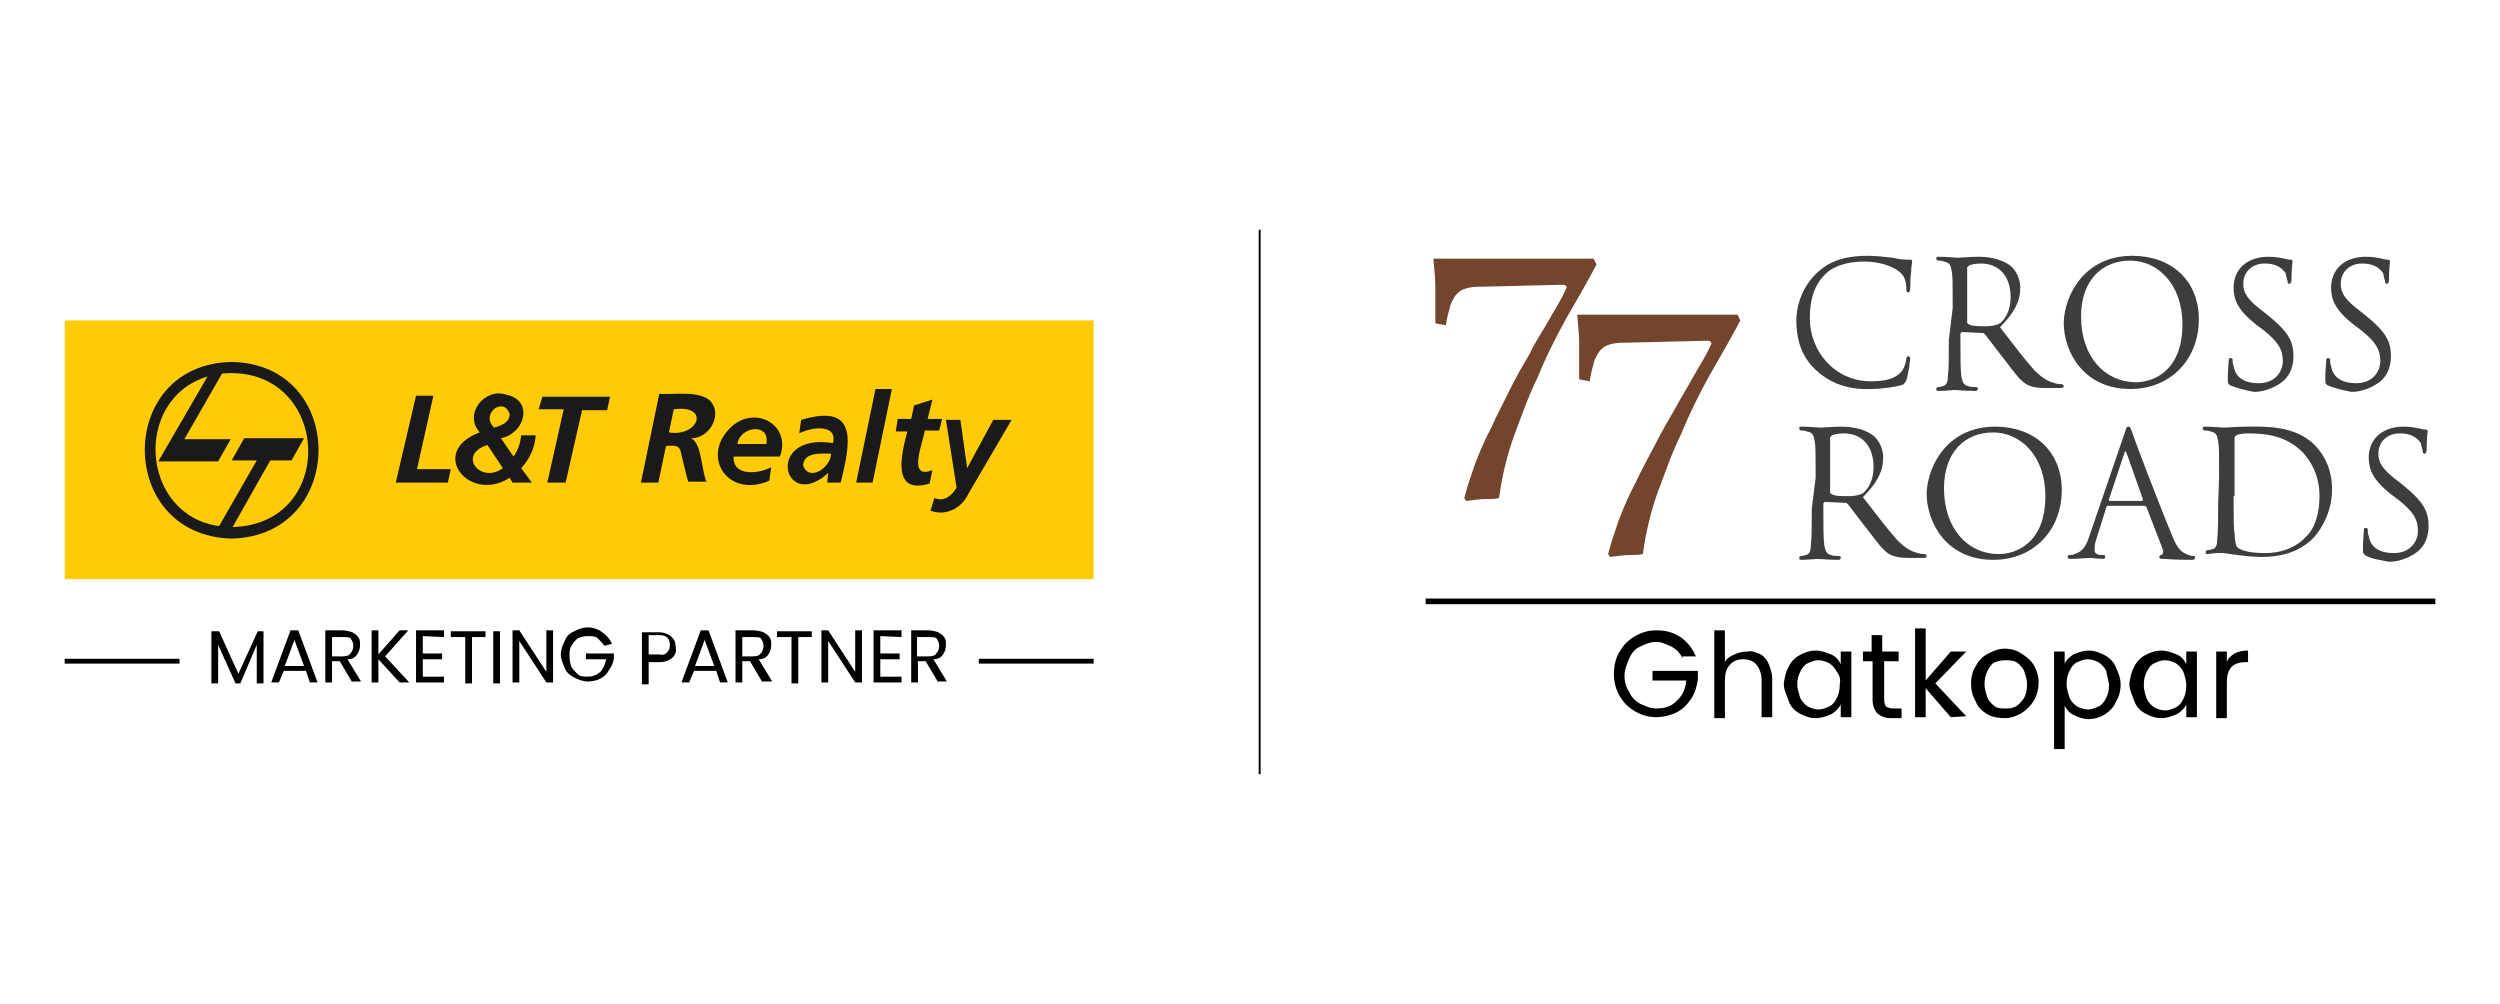 <svg version="1.1" id="Layer_1" xmlns="http://www.w3.org/2000/svg" x="0" y="0" viewBox="0 0 259 104" style="enable-background:new 0 0 259 104" xml:space="preserve"><style>.st1{fill:#72452c}.st2{fill:#3c3d3d}.st6{fill:none;stroke:#000;stroke-width:.5;stroke-miterlimit:10}</style><path d="M130.4 23.8h.2v56.4h-.2zM174.3 68.2c-.2-.5-.6-.9-1.1-1.2-.5-.2-1-.5-1.6-.5-.6 0-1.1.2-1.7.5-.5.2-.9.7-1.1 1.2-.2.5-.5 1.1-.5 1.8s.2 1.3.5 1.7c.2.5.6.9 1.1 1.2.5.2 1 .5 1.7.5.8 0 1.6-.2 2.1-.8.6-.5.9-1.2 1-2.1h-3.5v-1h4.7v.9c-.1.7-.3 1.4-.7 2s-.9 1.1-1.5 1.4-1.4.5-2.1.5c-.8 0-1.5-.2-2.2-.6-.7-.4-1.2-.9-1.6-1.6-.4-.7-.6-1.4-.6-2.3 0-.8.2-1.7.6-2.3.4-.7.9-1.2 1.6-1.6s1.4-.6 2.2-.6c1 0 1.7.2 2.5.7.7.5 1.2 1.1 1.6 2h-1.4v.2zM182.2 67.7c.5.2.8.6 1 1 .2.5.4 1 .4 1.6v4h-1.1v-3.8c0-.7-.2-1.2-.5-1.6-.3-.4-.8-.6-1.4-.6s-1.1.2-1.4.6c-.4.4-.5 1-.5 1.7v3.8h-1.1v-9.1h1.1v3.3c.2-.4.5-.6 1-.8.4-.2.8-.3 1.4-.3.2-.1.6 0 1.1.2zM185.3 69.1c.2-.5.7-1 1.1-1.2.5-.3 1.1-.5 1.7-.5.6 0 1.1.2 1.6.4s.8.6 1 1v-1.3h1.1v6.8h-1.1V73c-.2.4-.6.8-1 1-.5.2-1 .4-1.6.4-.6 0-1.1-.2-1.7-.5-.5-.3-.9-.7-1.1-1.3-.2-.6-.5-1.1-.5-1.8.1-.6.2-1.2.5-1.7zm5 .5c-.2-.4-.5-.7-.8-.9-.4-.2-.8-.3-1.1-.3-.5 0-.8.2-1.1.3-.4.2-.6.5-.8.9-.2.4-.3.8-.3 1.3s.2 1 .3 1.4c.2.4.5.7.8.9.4.2.8.3 1.1.3.5 0 .8-.2 1.1-.3.4-.2.6-.5.8-.9.2-.4.3-.8.3-1.4.1-.5 0-.9-.3-1.3zM195.2 68.5v4c0 .3.1.6.2.7.2.1.4.2.8.2h.8v1h-1.1c-.6 0-1.1-.2-1.4-.5-.3-.3-.5-.8-.5-1.4v-4h-1v-1h.9v-1.7h1.1v1.7h1.7v1h-1.5zM202.1 74.3l-2.6-3v3h-1.1v-9.2h1.1v5.4l2.6-3h1.6l-3.2 3.3 3.2 3.4-1.6.1zM205.9 74c-.5-.3-1-.7-1.2-1.3-.3-.5-.5-1.1-.5-1.9 0-.7.2-1.4.5-1.8.3-.6.7-1 1.3-1.3.6-.3 1.1-.5 1.7-.5.6 0 1.3.2 1.7.5.5.3 1 .7 1.3 1.2.3.5.5 1.1.5 1.8s-.2 1.4-.5 1.9-.8 1-1.3 1.3c-.5.3-1.1.5-1.7.5-.6 0-1.3-.1-1.8-.4zm2.9-.8c.4-.2.6-.5.9-.9.2-.4.3-.8.3-1.4s-.2-1-.3-1.4c-.2-.4-.5-.7-.8-.9-.4-.2-.8-.2-1.1-.2-.5 0-.8.1-1.1.2s-.6.5-.8.9c-.2.4-.3.8-.3 1.4 0 .6.2 1 .3 1.4.2.4.5.7.8.9.3.2.7.2 1.1.2.3 0 .6 0 1-.2zM214.8 67.8c.5-.2 1-.4 1.6-.4.6 0 1.1.2 1.7.5.5.3.9.7 1.1 1.2.2.5.5 1.1.5 1.8s-.2 1.4-.5 1.8c-.2.6-.7 1-1.1 1.3-.5.3-1.1.5-1.7.5-.6 0-1.1-.2-1.5-.4-.5-.2-.8-.6-1-1v4.5h-1.1V67.5h1.1v1.3c.1-.4.5-.7.9-1zm3.4 1.7c-.2-.4-.5-.7-.8-.9-.4-.2-.8-.3-1.1-.3-.5 0-.8.2-1.1.3-.4.2-.6.5-.8.9-.2.4-.3.8-.3 1.4 0 .5.2 1 .3 1.4.2.4.5.7.8.9.4.2.8.3 1.1.3.5 0 .8-.2 1.1-.3.4-.2.6-.5.8-.9.2-.4.3-.8.3-1.4-.1-.5-.2-.9-.3-1.4zM221.1 69.1c.2-.5.7-1 1.1-1.2.5-.3 1.1-.5 1.7-.5.6 0 1.1.2 1.6.4s.8.6 1 1v-1.3h1.1v6.8h-1.1V73c-.2.4-.6.8-1 1-.5.2-1 .4-1.6.4-.6 0-1.1-.2-1.7-.5-.5-.3-.9-.7-1.1-1.3-.2-.6-.5-1.1-.5-1.8.1-.6.2-1.2.5-1.7zm5.1.5c-.2-.4-.5-.7-.8-.9-.4-.2-.8-.3-1.1-.3-.5 0-.8.2-1.1.3-.4.2-.6.5-.8.9-.2.4-.3.8-.3 1.4s.2 1 .3 1.4c.2.4.5.7.8.9.4.2.8.3 1.1.3.5 0 .8-.2 1.1-.3.4-.2.6-.5.8-.9.2-.4.3-.8.3-1.4s-.2-1-.3-1.4zM231.5 67.7c.4-.2.8-.3 1.4-.3v1.2h-.3c-1.3 0-1.9.7-1.9 2.1v3.7h-1.1v-6.9h1.1v1.1c.1-.4.5-.7.8-.9z"/><path style="fill:none;stroke:#000;stroke-width:.585;stroke-miterlimit:10" d="M147.7 62.3h104.6"/><path class="st1" d="M148.7 33.5v-3.8c0-.8-.1-1.7-.2-2.9h16.6l.3.6c-1 1.9-2.1 3.8-3.2 5.7-1.1 2-2.1 4-2.9 6-1 2-1.7 4.1-2.5 6.2-.7 2-1.2 4.1-1.5 6.3-.4.1-.8.1-1.4.1s-1.2.1-2 .2l-.2-.3c.3-1.2.7-2.3 1.1-3.5.5-1.3 1-2.5 1.7-3.8.6-1.4 1.3-2.6 1.9-3.9.7-1.4 1.4-2.6 2.1-3.8.6-1.3 1.4-2.4 2-3.5.6-1.1 1.3-2.1 1.7-3.1.2-.2.1-.5-.3-.5l-8.2.2c-.5 0-1 0-1.5.1-.4.1-.8.2-1.1.5-.4.3-.6.8-.8 1.2-.2.7-.4 1.4-.5 2.2l-1.1-.2zM163.6 39.3v-3.8c0-.8-.1-1.7-.2-2.9H180l.3.6c-1 1.9-2.1 3.8-3.2 5.7-1.1 2-2.1 4-2.9 6-1 2-1.7 4.1-2.5 6.2-.7 2-1.2 4.1-1.5 6.3-.4.1-.8.1-1.4.1-.5 0-1.2.1-2 .2l-.2-.3c.3-1.2.7-2.3 1.1-3.5.5-1.3 1-2.5 1.7-3.8.6-1.3 1.3-2.6 2-3.9.7-1.4 1.4-2.6 2.1-3.8.7-1.3 1.4-2.4 2-3.5.6-1.1 1.3-2.1 1.7-3.1.2-.2.1-.5-.3-.5l-8.3.2c-.5 0-1 0-1.5.1-.4.1-.8.2-1.1.5-.4.3-.6.8-.8 1.2-.2.7-.4 1.4-.5 2.2l-1.1-.2z"/><path class="st2" d="M188.2 38.4c-1.7-1.5-2.1-3.5-2.1-5.2 0-1.2.4-3.2 2-4.8 1.1-1.1 2.6-1.9 5.4-1.9.7 0 1.7.1 2.6.2.7.2 1.3.2 1.8.2.2 0 .2.1.2.2 0 .2-.1.4-.1 1-.1.6-.1 1.6-.1 1.8 0 .2-.1.4-.2.4-.2 0-.2-.2-.2-.4 0-.7-.2-1.4-.8-1.8-.6-.5-2-1-3.5-1-2.3 0-3.5.7-4.1 1.3-1.3 1.3-1.6 2.9-1.6 4.6 0 3.4 2.6 6.5 6.3 6.5 1.4 0 2.4-.2 3.1-.9.4-.4.6-1.2.6-1.5.1-.2.1-.2.2-.2s.2.2.2.2c0 .2-.2 1.7-.4 2.3-.2.3-.2.4-.5.5-.7.2-2.1.4-3.2.4-2.3.1-4.2-.6-5.6-1.9zM202.3 31.9c0-2.8 0-3.2-.1-3.8-.1-.6-.2-.9-.8-1-.2-.1-.5-.1-.6-.1-.1 0-.2-.1-.2-.2 0-.2.1-.2.2-.2.8 0 1.9.1 2 .1.2 0 1.5-.1 2.1-.1 1.1 0 2.3.2 3.2.8.5.3 1.2 1.2 1.2 2.4 0 1.4-.6 2.6-2.1 4.1 1.4 1.8 2.6 3.4 3.6 4.5 1 1 1.7 1.2 2.1 1.3.3.1.6.1.7.1.1 0 .2.1.2.2 0 .2-.2.2-.5.2H212c-1 0-1.4-.1-1.9-.3-.8-.4-1.4-1.3-2.4-2.6-.8-1-1.6-2.1-2-2.6l-.2-.2-2.2-.1c-.1 0-.2.1-.2.2v.6c0 1.7 0 3.1.1 3.8.1.5.2.9.7 1 .2.1.6.1.8.1.2 0 .2.1.2.2s-.1.2-.2.2c-1 0-2.1-.1-2.2-.1 0 0-1.1.1-1.7.1-.2 0-.2-.1-.2-.2s.1-.2.2-.2c.2 0 .4-.1.5-.1.4-.1.5-.5.5-1 .1-.8.1-2.1.1-3.8l.4-3.3zm1.5 1.5c0 .1.1.2.2.2.2.2 1.1.2 1.8.2.5 0 1-.1 1.4-.3.6-.5 1.1-1.4 1.1-2.7 0-2.2-1.2-3.5-3.1-3.5-.5 0-1 .1-1.2.2l-.2.2v5.7zM220.9 26.5c4 0 6.9 2.5 6.9 6.6 0 4-2.8 7.2-7.1 7.2-4.8 0-6.9-3.8-6.9-6.9.1-2.9 2.2-6.9 7.1-6.9zm.4 13.1c1.6 0 4.8-1 4.8-6 0-4.2-2.6-6.6-5.4-6.6-2.9 0-5.1 2-5.1 5.8 0 4.2 2.5 6.8 5.7 6.8zM231 39.9c-.2-.2-.2-.2-.2-.7 0-.9.1-1.6.1-1.9 0-.2.1-.2.2-.2.2 0 .2.1.2.2 0 .2 0 .4.1.6.2 1.4 1.4 1.8 2.6 1.8 1.7 0 2.5-1.2 2.5-2.3 0-1.2-.5-2-2-3.2l-.8-.6c-1.9-1.5-2.3-2.6-2.3-3.8 0-1.9 1.4-3.2 3.6-3.2.7 0 1.2.1 1.7.2.3.1.5.1.6.1.2 0 .2.1.2.2s-.1.7-.1 1.9c0 .2-.1.4-.2.4-.2 0-.2-.1-.2-.2s-.2-.7-.2-.9c-.2-.2-.6-1-2.2-1-1.2 0-2.2.8-2.2 2.1 0 1 .5 1.7 2.1 2.9l.5.4c2.1 1.7 2.6 2.7 2.6 4.2 0 .8-.2 2.1-1.5 2.9-.8.5-1.7.8-2.6.8-1-.2-1.8-.4-2.5-.7zM241.1 39.9c-.2-.2-.2-.2-.2-.7 0-.9.1-1.6.1-1.9 0-.2.1-.2.2-.2.2 0 .2.1.2.2 0 .2 0 .4.1.6.2 1.4 1.4 1.8 2.6 1.8 1.7 0 2.5-1.2 2.5-2.3 0-1.2-.5-2-2-3.2l-.8-.6c-1.9-1.5-2.3-2.6-2.3-3.8 0-1.9 1.4-3.2 3.6-3.2.7 0 1.2.1 1.7.2.3.1.5.1.6.1.1 0 .2.1.2.2s-.1.7-.1 1.9c0 .2-.1.4-.2.4-.2 0-.2-.1-.2-.2s-.2-.7-.2-.9c-.2-.2-.6-1-2.2-1-1.2 0-2.2.8-2.2 2.1 0 1 .5 1.7 2.1 2.9l.5.4c2.1 1.7 2.6 2.7 2.6 4.2 0 .8-.2 2.1-1.5 2.9-.8.5-1.7.8-2.6.8-1-.2-1.8-.4-2.5-.7zM188.1 49.5c0-2.8 0-3.2-.1-3.8-.1-.6-.2-.9-.8-1-.2-.1-.5-.1-.6-.1-.1 0-.2-.1-.2-.2 0-.2.1-.2.2-.2.8 0 1.9.1 2 .1.2 0 1.5-.1 2.1-.1 1.1 0 2.3.2 3.2.8.5.3 1.2 1.2 1.2 2.4 0 1.4-.6 2.6-2.1 4.1 1.4 1.8 2.6 3.4 3.6 4.5 1 1 1.7 1.2 2.1 1.3.3.1.6.1.7.1s.2.1.2.2c0 .2-.2.2-.5.2h-1.3c-1 0-1.4-.1-1.9-.3-.8-.4-1.4-1.3-2.4-2.6-.8-1-1.6-2.1-2-2.6l-.2-.2-2.2-.1c-.1 0-.2.1-.2.2v.5c0 1.7 0 3.1.1 3.8.1.5.2.9.7 1 .2.1.6.1.8.1.2 0 .2.1.2.2s-.1.2-.2.2c-1 0-2.1-.1-2.2-.1 0 0-1.1.1-1.7.1-.2 0-.2-.1-.2-.2s.1-.2.2-.2c.2 0 .4-.1.5-.1.4-.1.5-.5.5-1 .1-.8.1-2.1.1-3.8l.4-3.2zm1.5 1.5c0 .1.1.2.2.2.2.2 1.1.2 1.8.2.5 0 1-.1 1.4-.3.6-.5 1.1-1.4 1.1-2.7 0-2.2-1.2-3.5-3.1-3.5-.5 0-1 .1-1.2.2l-.2.2V51zM206.7 44.2c4 0 6.9 2.5 6.9 6.6 0 4-2.8 7.2-7.1 7.2-4.8 0-6.9-3.8-6.9-6.9.1-2.9 2.2-6.9 7.1-6.9zm.4 13.2c1.6 0 4.8-1 4.8-6 0-4.2-2.6-6.6-5.4-6.6-2.9 0-5.1 2-5.1 5.8 0 4.1 2.4 6.8 5.7 6.8zM220.1 44.9c.2-.6.2-.7.4-.7s.2.1.4.6c.2.7 3 8 4.1 10.6.6 1.6 1.1 1.8 1.5 2 .2.1.5.2.7.2.2 0 .2 0 .2.2s-.2.2-.4.2-1.6 0-2.8-.1c-.3 0-.5 0-.5-.2 0-.1.1-.2.2-.2.2-.1.2-.2.2-.5l-1.7-4.4c-.1-.1-.1-.2-.2-.2h-3.8c-.1 0-.2.1-.2.2l-1 3.2c-.2.5-.2.9-.2 1.2 0 .4.4.5.7.5h.2c.2 0 .2.1.2.2 0 .2-.2.2-.2.2-.5 0-1.2-.1-1.4-.1-.2 0-1.2.1-2 .1-.2 0-.3-.1-.3-.2s.1-.2.2-.2.4 0 .5-.1c.8-.2 1.2-.8 1.5-1.7l3.7-10.8zm1.8 7c.1 0 .1-.1.1-.2l-1.7-4.8c-.1-.2-.2-.2-.2 0l-1.6 4.8c-.1.1 0 .2.1.2h3.3zM229.9 49.5c0-2.8 0-3.2-.1-3.8-.1-.6-.2-.9-.8-1-.2-.1-.5-.1-.6-.1-.1 0-.2-.1-.2-.2 0-.2.1-.2.2-.2.8 0 1.9.1 2 .1.2 0 1.4-.1 2.4-.1 1.7 0 5-.2 7.1 2 .9 1 1.7 2.4 1.7 4.5 0 2.2-1 4-1.9 5-.8.8-2.3 2-5.4 2-.8 0-1.7-.1-2.5-.2s-1.4-.2-1.4-.2h-.7c-.4 0-.8.1-1 .1s-.2-.1-.2-.2.1-.2.2-.2c.2 0 .4-.1.5-.1.4-.1.5-.5.5-1 .1-.8.1-2.1.1-3.8l.1-2.6zm1.5 1.9c0 1.9 0 3.5.1 3.8 0 .5.1 1.1.2 1.4.2.3 1 .7 3 .7 1.7 0 3.2-.6 4.2-1.7 1-.9 1.4-2.6 1.4-4.2 0-2.3-1-3.7-1.7-4.5-1.7-1.7-3.6-2-5.8-2-.4 0-1 .1-1.1.2-.2.1-.2.2-.2.4v5.9h-.1zM245 57.5c-.2-.2-.2-.2-.2-.7 0-.9.1-1.6.1-1.9 0-.2.1-.2.2-.2.2 0 .2.1.2.2 0 .2 0 .4.1.6.2 1.4 1.4 1.8 2.6 1.8 1.7 0 2.5-1.2 2.5-2.3 0-1.2-.5-2-2-3.2l-.8-.6c-1.9-1.5-2.3-2.6-2.3-3.8 0-1.9 1.4-3.2 3.6-3.2.7 0 1.2.1 1.7.2.3.1.5.1.6.1.2 0 .2.1.2.2s-.1.7-.1 1.9c0 .2-.1.4-.2.4-.2 0-.2-.1-.2-.2 0-.2-.2-.7-.2-.9-.2-.2-.6-1-2.2-1-1.2 0-2.2.8-2.2 2.1 0 1 .5 1.7 2.1 2.9l.5.4c2.1 1.7 2.6 2.7 2.6 4.2 0 .8-.2 2.1-1.5 2.9-.8.5-1.7.8-2.6.8-1-.2-1.9-.3-2.5-.7z"/><path style="fill:#ffca06" d="M6.7 33.2h106.6V60H6.7z"/><path d="m22.7 54.5 3.9-6.8H24l1.3-2.3h6.2l-1.3 2.3H28l-3.9 6.9c11.1-.3 10.1-16.9-1.1-15.9l-3.9 6.8h4.8l-1.3 2.3h-6.2l5.1-8.8c-7.8 2.4-6.9 14.4 1.2 15.5m1.3-17c12 .2 12 18 0 18.3-12-.3-12-18.1 0-18.3z" style="fill-rule:evenodd;clip-rule:evenodd;fill:#1a1a1a"/><path d="m98 43.5 1.1 7c-.5.9-1.3 1.5-2.3 1.1l-.4 1.3c1.5.6 3.2-.2 3.9-1.7l4.5-7.7h-1.9l-2.7 5-.7-5H98zm-5.2 1.2H94c-.6 2.3-1.7 6.6 2.3 5.4l.3-1.4c-2.7 1.1-.9-3-.8-4.1h1.5l.3-1.2h-1.5l.5-2-1.9.6-.3 1.4H93l-.2 1.3zM88.7 50h1.7l2-9.7h-1.7l-2 9.7zm-5.5-1.8c.1-1.4 1.9-1.2 2.9-1.2 0 1.4-2.3 3-2.9 1.2zm2.5 1.8h1.4c1-4.1 1.9-8.3-4.1-6.5l-.2 1.4c1.1-.6 4-1.1 3.5 1-7.2-1.1-5.1 7.3-.5 3.1l-.1 1zm-9.3-4c.2-1.8 3.4-2.3 3 0h-3zm4.4 1.3c1.2-3.2-2.4-5.3-4.9-3.2-3.5 3.1-.5 7.6 3.8 5.7l.2-1.4c-1.3.7-4 1-3.9-1.1h4.8zm-11-4.9c3.8-.5 2.6 2.9-.5 2.4l.5-2.4zM66.4 50h1.8l.8-3.8c.5 0 1.3-.2 1.5.5.2.8.6 2.6.8 3.2h1.9c-.5-.8-.5-4.5-1.8-4.5 2.2.2 3.7-2.8 1.9-4.1-1.4-.8-3.4-.4-5-.5L66.4 50zm-10.6-7.6h2.6L56.7 50h1.9l1.7-7.5h2.6l.3-1.4h-7l-.4 1.3zm-3 .5c0 .9-.9 1.2-1.6 1.4-1.5-1.4 1-3.3 1.6-1.4zm-.7 5.6c-2.3 1.7-4.8-1.4-1.6-2.4l1.6 2.4zm1 1.5h2L54 48.5c.9-1 1.4-2.1 1.5-3.4H54c-.1.8-.3 1.5-.8 2.2l-1.3-1.9c2.5-.5 3.4-3.9.6-4.5-2.3-.8-4.5 2-2.8 3.9-5.4 2-1.1 7.4 3.1 4.7l.3.5zM41 50h5.4l.3-1.4h-3.5l1.7-7.6h-1.8L41 50z" style="fill:#1a1a1a"/><path d="M27.3 65.4v5.4h-.7v-4l-1.7 4h-.5l-1.8-4v4h-.7v-5.4h.8l2 4.4 2-4.4h.6zM31.7 69.5h-2.3l-.5 1.2h-.8l2-5.4h.8l2 5.4h-.8l-.4-1.2zm-.2-.5-1-2.7-1 2.7h2zM36.5 70.7l-1.3-2.2h-.8v2.2h-.7v-5.4h1.7c.4 0 .8.1 1.1.2.3.2.5.3.6.5.2.2.2.5.2.8 0 .4-.1.7-.3 1-.2.3-.5.5-1 .5l1.4 2.3h-.9zM34.4 68h1.1c.4 0 .7-.1.8-.3.2-.2.3-.5.3-.8s-.1-.5-.3-.8c-.2-.1-.5-.1-.8-.1h-1.1v2zM41.4 70.7l-2.2-2.4v2.4h-.7v-5.4h.7v2.5l2.2-2.5h.9L39.9 68l2.5 2.7h-1zM43.8 65.9v1.8h2v.6h-2v1.8H46v.6h-2.9v-5.4H46v.7l-2.2-.1zM50.3 65.4v.6h-1.4v4.8h-.7V66h-1.5v-.6h3.6zM51.8 65.4v5.4h-.7v-5.4h.7zM57.3 70.7h-.7l-2.8-4.3v4.3h-.7v-5.4h.7l2.8 4.3v-4.3h.7v5.4zM62.6 66.9c-.2-.3-.4-.5-.7-.8-.3-.2-.6-.2-1-.2s-.7.1-1 .2c-.3.2-.5.5-.7.8-.2.3-.2.7-.2 1.1s.1.8.2 1.1c.2.3.4.5.7.8.3.2.6.2 1 .2.5 0 1-.2 1.3-.5.3-.3.5-.8.6-1.3h-2.1v-.6h2.9v.5c-.1.5-.2.8-.5 1.2-.2.4-.5.7-.9.9-.4.2-.8.3-1.3.3s-1-.2-1.4-.4-.8-.5-1-1c-.2-.5-.4-.9-.4-1.4 0-.5.2-1 .4-1.4.2-.5.5-.8 1-1 .4-.2.8-.4 1.4-.4.6 0 1.1.2 1.5.5s.8.7 1 1.2l-.8.2zM69.7 68.1c-.3.3-.8.5-1.4.5h-1.1v2.3h-.7v-5.4h1.7c.6 0 1.1.2 1.4.5s.4.6.4 1c.1.4 0 .8-.3 1.1zm-.6-.5c.2-.2.3-.4.3-.8 0-.7-.4-1-1.1-1h-1.1v2h1.1c.4.1.6 0 .8-.2zM74.2 69.5h-2.3l-.5 1.2h-.8l2-5.4h.8l2 5.4h-.8l-.4-1.2zM74 69l-1-2.7-1 2.7h2zM79 70.7l-1.3-2.2h-.8v2.2h-.7v-5.4H78c.4 0 .8.1 1.1.2.3.2.5.3.6.5.2.2.2.5.2.8 0 .4-.1.7-.3 1-.2.3-.5.5-1 .5l1.4 2.3h-1zM76.9 68H78c.4 0 .7-.1.8-.3.2-.2.3-.5.3-.8s-.1-.5-.3-.8c-.2-.1-.5-.1-.8-.1h-1.1v2zM84.1 65.4v.6h-1.4v4.8H82V66h-1.5v-.6h3.6zM89.3 70.7h-.7l-2.8-4.3v4.3h-.7v-5.4h.7l2.8 4.3v-4.3h.7v5.4zM91.2 65.9v1.8h2v.6h-2v1.8h2.2v.6h-2.9v-5.4h2.9v.7l-2.2-.1zM97.2 70.7l-1.3-2.2h-.8v2.2h-.7v-5.4h1.7c.4 0 .8.1 1.1.2.3.2.5.3.6.5.2.2.2.5.2.8 0 .4-.1.7-.3 1-.2.3-.5.5-1 .5l1.4 2.3h-.9zM95.1 68h1.1c.4 0 .7-.1.8-.3.2-.2.3-.5.3-.8s-.1-.5-.3-.8c-.2-.1-.5-.1-.9-.1H95v2z"/><path class="st6" d="M6.7 68.5h11.9M101.4 68.5h11.9"/></svg>